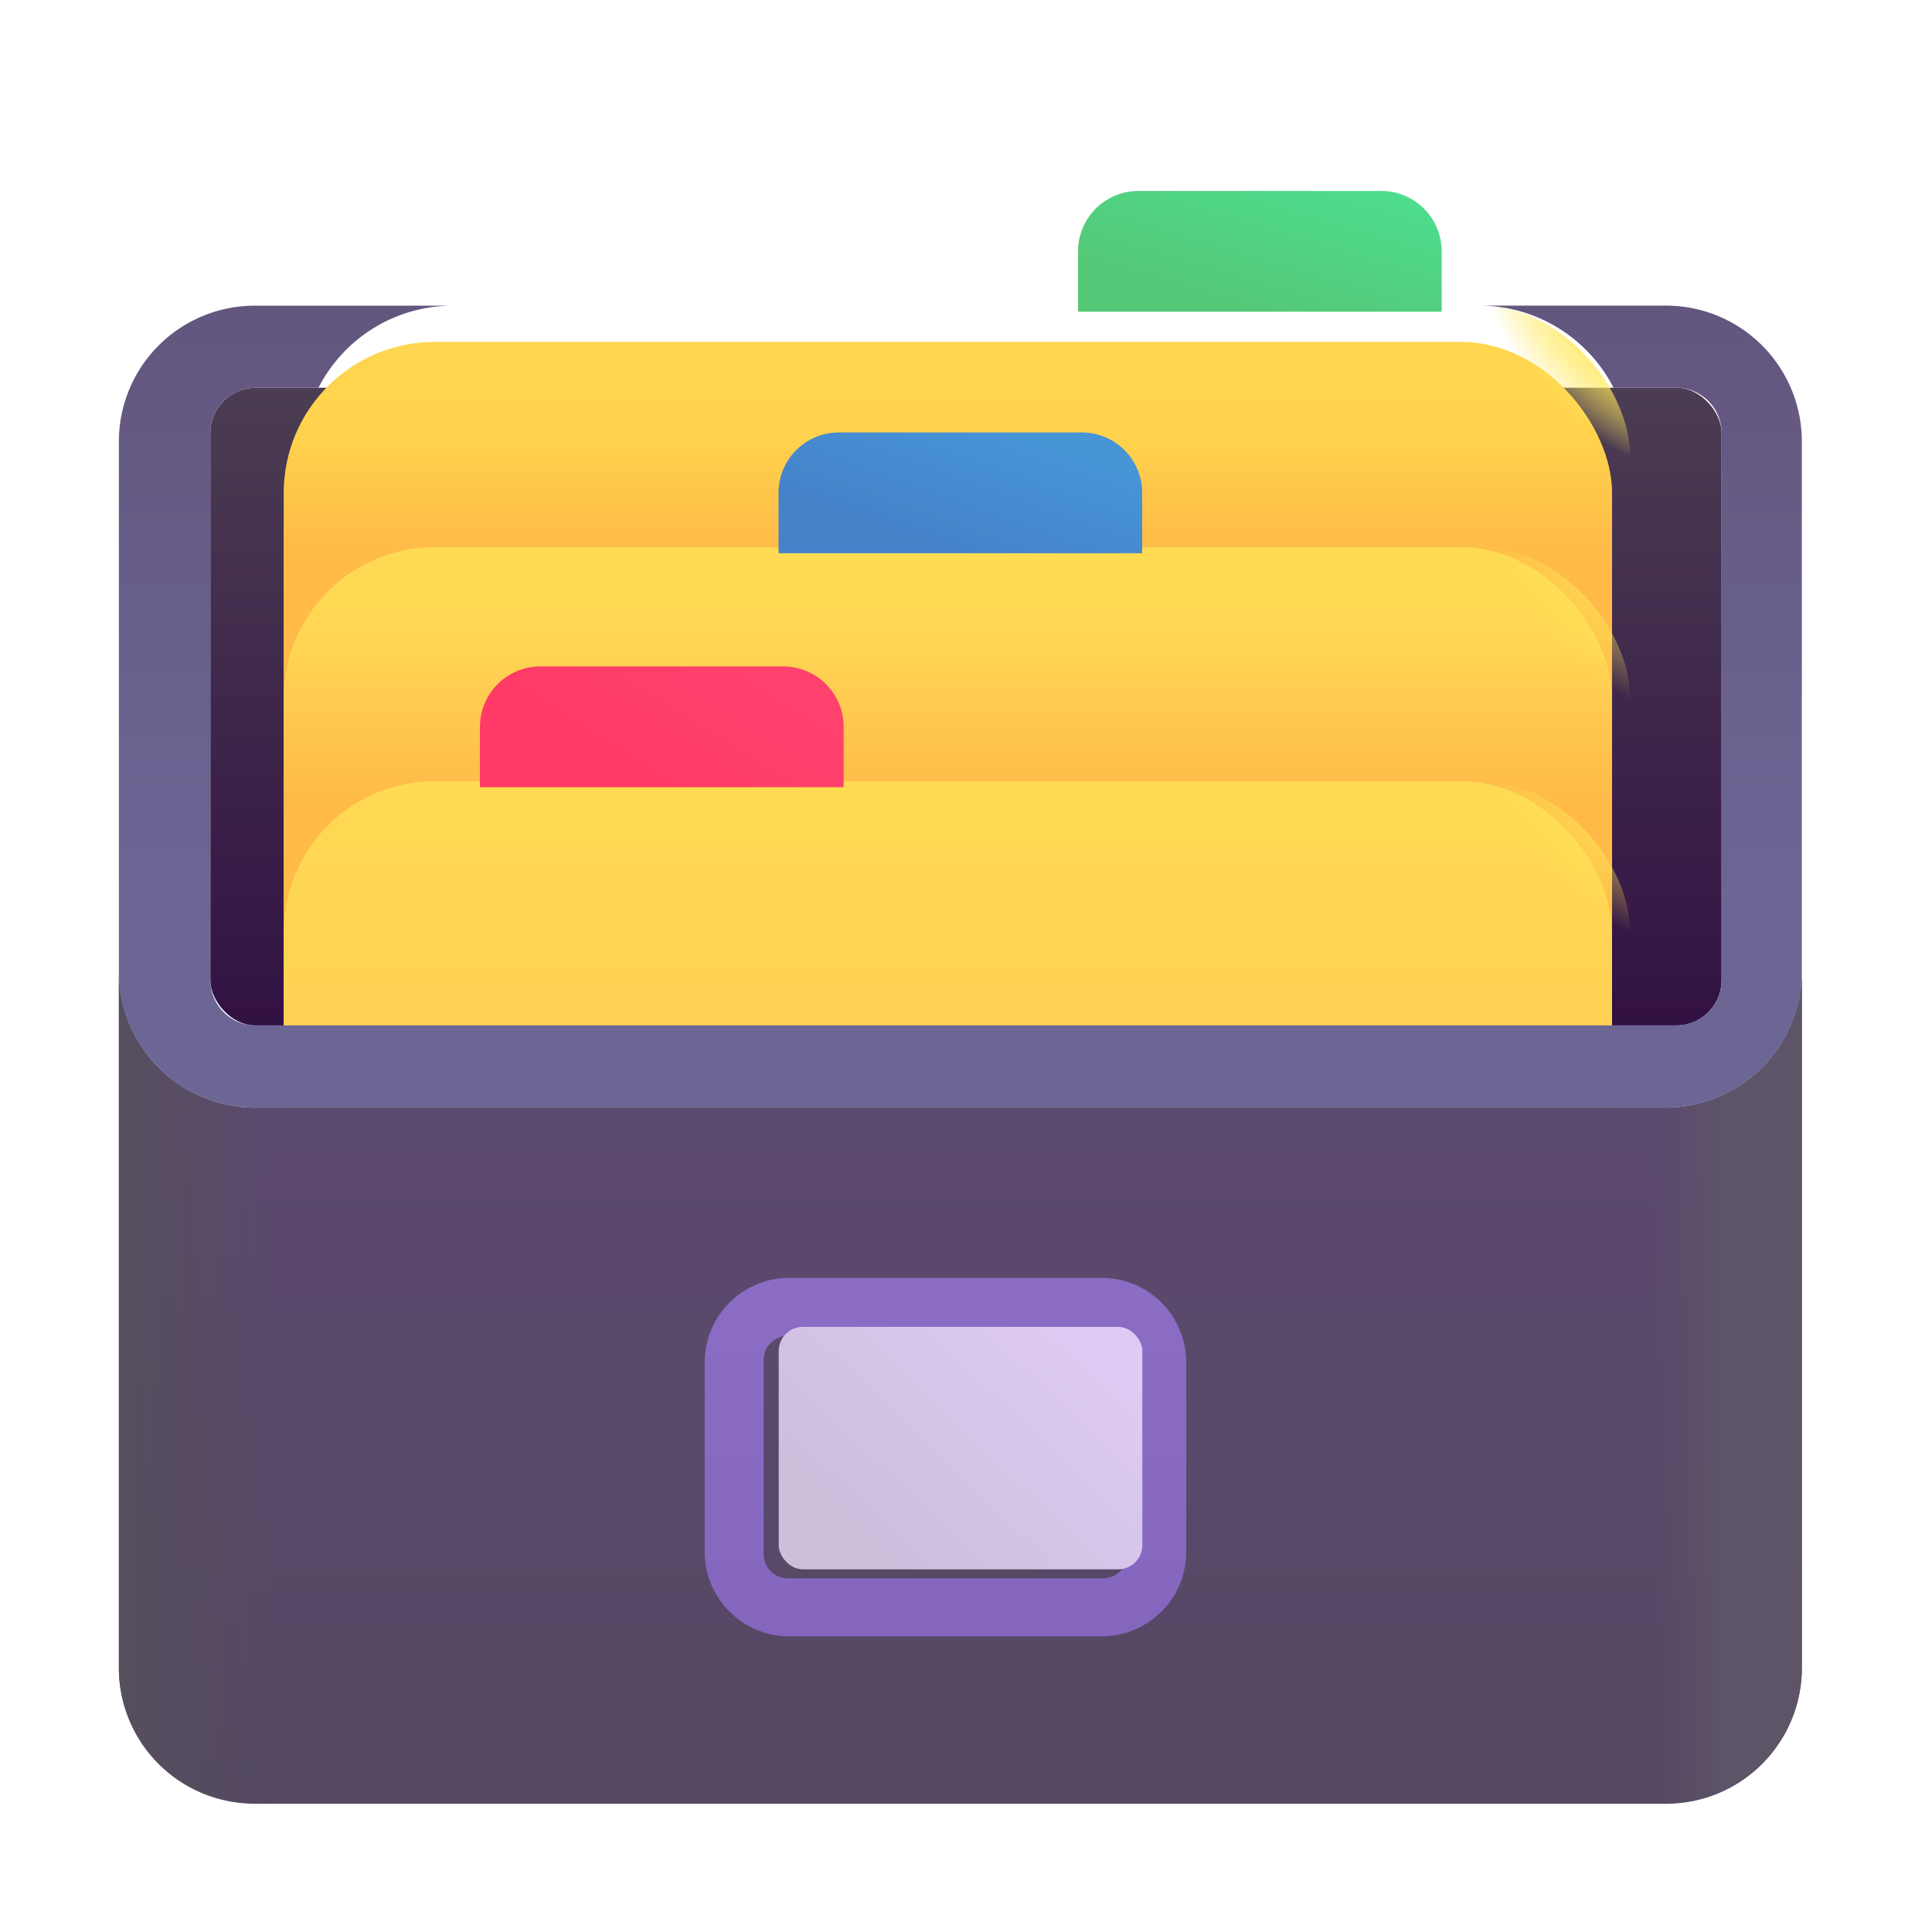 <svg xmlns="http://www.w3.org/2000/svg" fill="none" viewBox="0 0 32 32"><rect width="25.031" height="10.563" x="3.484" y="6.422" fill="url(#svg-b55e3a66-15a5-4a6c-96fd-5b45fc0a4d8c-a)" rx=".75"/><g filter="url(#svg-5bc783ab-a099-4bc8-8b68-2f2d63c01057-b)"><rect width="22" height="13.412" x="5" y="5.063" fill="url(#svg-713a6acf-dd79-4660-bec4-4f56ef333e9c-c)" rx="2.5"/><rect width="22" height="13.412" x="5" y="5.063" fill="url(#svg-ca1d5d1d-dea7-4beb-82a7-c35ae4465f26-d)" rx="2.5"/></g><rect width="22" height="13.412" x="5" y="5.063" fill="url(#svg-b1ac8311-796b-4264-949b-6f95d64a117c-e)" rx="2.5"/><rect width="22" height="13.412" x="5" y="5.063" fill="url(#svg-32acd6a8-cee2-4986-beba-04e6437b8c95-f)" rx="2.5"/><g filter="url(#svg-34b5f8e0-c62c-4092-b404-1a5fcf9d3753-g)"><rect width="22" height="13.412" x="5" y="9.063" fill="url(#svg-fdae90fc-9c0f-4ac9-a9ee-5f3e477eaf4b-h)" rx="2.5"/><rect width="22" height="13.412" x="5" y="9.063" fill="url(#svg-80ac9794-5763-4c4b-a433-9c840ec1aac3-i)" rx="2.5"/></g><rect width="22" height="13.412" x="5" y="9.063" fill="url(#svg-98f466b5-69e5-43a1-a42a-996f09bc64fa-j)" rx="2.5"/><g filter="url(#svg-dc50b4e3-c8c2-4916-b2ac-726d2951084f-k)"><rect width="22" height="13.412" x="5" y="12.938" fill="url(#svg-c1ca77b1-b98a-441e-bd19-0e33ccad1ddd-l)" rx="2.5"/></g><rect width="22" height="13.412" x="5" y="12.938" fill="url(#svg-795fe017-444f-4199-94f7-55b9c2595ecc-m)" rx="2.5"/><path fill="url(#svg-519e2d7a-61aa-43bd-b9b2-cdd517ab71ac-n)" d="M1.969 16.094v11.531a2.25 2.25 0 0 0 2.25 2.25h23.375a2.25 2.25 0 0 0 2.25-2.25V16.094a2.25 2.25 0 0 1-2.25 2.25H4.219a2.25 2.25 0 0 1-2.25-2.25"/><path fill="url(#svg-4a73a623-d037-4e19-b7fb-d985279fc1f7-o)" d="M1.969 16.094v11.531a2.25 2.25 0 0 0 2.25 2.25h23.375a2.25 2.25 0 0 0 2.25-2.25V16.094a2.25 2.25 0 0 1-2.25 2.25H4.219a2.25 2.25 0 0 1-2.25-2.25"/><path fill="url(#svg-51b6e536-efc4-46fa-afdf-43510cb502e3-p)" d="M1.969 16.094v11.531a2.25 2.25 0 0 0 2.25 2.25h23.375a2.25 2.25 0 0 0 2.25-2.25V16.094a2.25 2.25 0 0 1-2.25 2.25H4.219a2.25 2.25 0 0 1-2.25-2.25"/><g filter="url(#svg-361f1eed-07de-467e-85cc-550229b4890a-q)"><path fill="url(#svg-53dc56b8-0932-4fad-9843-449d2ad17027-r)" fill-rule="evenodd" d="M13.322 21.016a1.4 1.4 0 0 0-1.4 1.4v3.137a1.4 1.4 0 0 0 1.4 1.4h5.176a1.4 1.4 0 0 0 1.4-1.4v-3.137a1.4 1.4 0 0 0-1.4-1.4zm-.023.96a.4.4 0 0 0-.4.4v3.216c0 .221.179.4.4.4h5.223a.4.4 0 0 0 .4-.4v-3.215a.4.4 0 0 0-.4-.4z" clip-rule="evenodd"/></g><g filter="url(#svg-4c5cceed-1c5d-47fc-8bda-25b22839c9f8-s)"><path fill="url(#svg-a8b4f243-acab-4ce1-b90b-7e71acb09e33-t)" d="M1.969 7.313a2.25 2.25 0 0 1 2.25-2.25H7.5a2.5 2.5 0 0 0-2.225 1.359h-1.04a.75.75 0 0 0-.75.75v9.062c0 .415.335.75.75.75h23.53a.75.75 0 0 0 .75-.75V7.172a.75.75 0 0 0-.75-.75h-1.04a2.5 2.5 0 0 0-2.225-1.36h3.094a2.25 2.25 0 0 1 2.25 2.25v8.782a2.25 2.25 0 0 1-2.25 2.25H4.219a2.25 2.25 0 0 1-2.25-2.25z"/></g><g filter="url(#svg-c8a2e0be-49ab-4455-b933-402b1f2ed7e6-u)"><path fill="url(#svg-fe11e991-48ed-4edb-aa63-4966e274651c-v)" d="M7.95 11.938a1 1 0 0 1 1-1h4.023a1 1 0 0 1 1 1v1H7.949z"/></g><g filter="url(#svg-1b05183e-90f5-49a9-afbd-8d9247743781-w)"><path fill="url(#svg-be12bc4b-11ac-47db-aa2d-8368decb5b7f-x)" d="M12.895 8.063a1 1 0 0 1 1-1h4.023a1 1 0 0 1 1 1v1h-6.023z"/></g><g filter="url(#svg-0f876adf-7ab3-4873-b21c-4c0936da1c6e-y)"><path fill="url(#svg-d20fb665-7e3a-4bf3-83dc-32481c575d85-z)" d="M17.856 4.063a1 1 0 0 1 1-1h4.023a1 1 0 0 1 1 1v1h-6.024z"/></g><rect width="6.023" height="4.016" x="12.898" y="21.977" fill="url(#svg-39fb3e50-ad24-470c-8fa6-9a156a08c863-A)" rx=".4"/><defs><linearGradient id="svg-b55e3a66-15a5-4a6c-96fd-5b45fc0a4d8c-a" x1="16" x2="16" y1="6.422" y2="16.984" gradientUnits="userSpaceOnUse"><stop stop-color="#4B3D53"/><stop offset="1" stop-color="#321143"/></linearGradient><linearGradient id="svg-713a6acf-dd79-4660-bec4-4f56ef333e9c-c" x1="16" x2="16" y1="5.063" y2="8.619" gradientUnits="userSpaceOnUse"><stop stop-color="#FFD650"/><stop offset="1" stop-color="#FFCD4A"/></linearGradient><linearGradient id="svg-ca1d5d1d-dea7-4beb-82a7-c35ae4465f26-d" x1="16" x2="16" y1="8.689" y2="6.676" gradientUnits="userSpaceOnUse"><stop stop-color="#FFBA48"/><stop offset="1" stop-color="#FFBA48" stop-opacity="0"/></linearGradient><linearGradient id="svg-fdae90fc-9c0f-4ac9-a9ee-5f3e477eaf4b-h" x1="16" x2="16" y1="9.063" y2="22.474" gradientUnits="userSpaceOnUse"><stop stop-color="#FFDA53"/><stop offset="1" stop-color="#FFBA59"/></linearGradient><linearGradient id="svg-80ac9794-5763-4c4b-a433-9c840ec1aac3-i" x1="16" x2="16" y1="13.383" y2="10.641" gradientUnits="userSpaceOnUse"><stop stop-color="#FFBA48"/><stop offset="1" stop-color="#FFBA48" stop-opacity="0"/></linearGradient><linearGradient id="svg-c1ca77b1-b98a-441e-bd19-0e33ccad1ddd-l" x1="16" x2="16" y1="12.938" y2="26.349" gradientUnits="userSpaceOnUse"><stop stop-color="#FFDA53"/><stop offset="1" stop-color="#FFBA59"/></linearGradient><linearGradient id="svg-519e2d7a-61aa-43bd-b9b2-cdd517ab71ac-n" x1="15.906" x2="15.906" y1="16.094" y2="29.875" gradientUnits="userSpaceOnUse"><stop stop-color="#5D4A72"/><stop offset="1" stop-color="#544862"/></linearGradient><linearGradient id="svg-4a73a623-d037-4e19-b7fb-d985279fc1f7-o" x1="30.031" x2="27.344" y1="28.063" y2="28.063" gradientUnits="userSpaceOnUse"><stop offset=".547" stop-color="#5D5468"/><stop offset="1" stop-color="#5B5069" stop-opacity="0"/></linearGradient><linearGradient id="svg-51b6e536-efc4-46fa-afdf-43510cb502e3-p" x1="1.969" x2="4.5" y1="25.188" y2="25.188" gradientUnits="userSpaceOnUse"><stop stop-color="#564F5E"/><stop offset="1" stop-color="#564F5E" stop-opacity="0"/></linearGradient><linearGradient id="svg-53dc56b8-0932-4fad-9843-449d2ad17027-r" x1="15.91" x2="15.91" y1="21.016" y2="26.953" gradientUnits="userSpaceOnUse"><stop stop-color="#8B6DC5"/><stop offset="1" stop-color="#8466BE"/></linearGradient><linearGradient id="svg-a8b4f243-acab-4ce1-b90b-7e71acb09e33-t" x1="15.906" x2="15.906" y1="5.063" y2="14.969" gradientUnits="userSpaceOnUse"><stop stop-color="#63567E"/><stop offset="1" stop-color="#6C6695"/></linearGradient><linearGradient id="svg-fe11e991-48ed-4edb-aa63-4966e274651c-v" x1="12.219" x2="10.961" y1="10.938" y2="12.938" gradientUnits="userSpaceOnUse"><stop stop-color="#FF416D"/><stop offset="1" stop-color="#FF3A66"/></linearGradient><linearGradient id="svg-be12bc4b-11ac-47db-aa2d-8368decb5b7f-x" x1="16.625" x2="15.906" y1="7.063" y2="9.063" gradientUnits="userSpaceOnUse"><stop stop-color="#4794D7"/><stop offset="1" stop-color="#4482CA"/></linearGradient><linearGradient id="svg-d20fb665-7e3a-4bf3-83dc-32481c575d85-z" x1="21.563" x2="20.867" y1="2.719" y2="5.063" gradientUnits="userSpaceOnUse"><stop stop-color="#4EDC8E"/><stop offset="1" stop-color="#54C877"/></linearGradient><linearGradient id="svg-39fb3e50-ad24-470c-8fa6-9a156a08c863-A" x1="18.406" x2="14.906" y1="22.344" y2="25.992" gradientUnits="userSpaceOnUse"><stop stop-color="#DECBF4"/><stop offset="1" stop-color="#CCBFDC"/></linearGradient><filter id="svg-5bc783ab-a099-4bc8-8b68-2f2d63c01057-b" width="22.3" height="13.812" x="4.7" y="5.063" color-interpolation-filters="sRGB" filterUnits="userSpaceOnUse"><feFlood flood-opacity="0" result="BackgroundImageFix"/><feBlend in="SourceGraphic" in2="BackgroundImageFix" result="shape"/><feColorMatrix in="SourceAlpha" result="hardAlpha" values="0 0 0 0 0 0 0 0 0 0 0 0 0 0 0 0 0 0 127 0"/><feOffset dx="-.3" dy=".4"/><feGaussianBlur stdDeviation=".5"/><feComposite in2="hardAlpha" k2="-1" k3="1" operator="arithmetic"/><feColorMatrix values="0 0 0 0 1 0 0 0 0 0.89 0 0 0 0 0.29 0 0 0 1 0"/><feBlend in2="shape" result="effect1_innerShadow_18_23356"/><feColorMatrix in="SourceAlpha" result="hardAlpha" values="0 0 0 0 0 0 0 0 0 0 0 0 0 0 0 0 0 0 127 0"/><feOffset dy=".2"/><feGaussianBlur stdDeviation=".25"/><feComposite in2="hardAlpha" k2="-1" k3="1" operator="arithmetic"/><feColorMatrix values="0 0 0 0 0.976 0 0 0 0 0.792 0 0 0 0 0.298 0 0 0 1 0"/><feBlend in2="effect1_innerShadow_18_23356" result="effect2_innerShadow_18_23356"/></filter><filter id="svg-34b5f8e0-c62c-4092-b404-1a5fcf9d3753-g" width="22.3" height="14.212" x="4.7" y="8.662" color-interpolation-filters="sRGB" filterUnits="userSpaceOnUse"><feFlood flood-opacity="0" result="BackgroundImageFix"/><feBlend in="SourceGraphic" in2="BackgroundImageFix" result="shape"/><feColorMatrix in="SourceAlpha" result="hardAlpha" values="0 0 0 0 0 0 0 0 0 0 0 0 0 0 0 0 0 0 127 0"/><feOffset dy="-.4"/><feGaussianBlur stdDeviation=".375"/><feComposite in2="hardAlpha" k2="-1" k3="1" operator="arithmetic"/><feColorMatrix values="0 0 0 0 0.957 0 0 0 0 0.6 0 0 0 0 0.408 0 0 0 1 0"/><feBlend in2="shape" result="effect1_innerShadow_18_23356"/><feColorMatrix in="SourceAlpha" result="hardAlpha" values="0 0 0 0 0 0 0 0 0 0 0 0 0 0 0 0 0 0 127 0"/><feOffset dx="-.3" dy=".4"/><feGaussianBlur stdDeviation=".5"/><feComposite in2="hardAlpha" k2="-1" k3="1" operator="arithmetic"/><feColorMatrix values="0 0 0 0 1 0 0 0 0 0.89 0 0 0 0 0.29 0 0 0 1 0"/><feBlend in2="effect1_innerShadow_18_23356" result="effect2_innerShadow_18_23356"/></filter><filter id="svg-dc50b4e3-c8c2-4916-b2ac-726d2951084f-k" width="22.3" height="14.212" x="4.7" y="12.537" color-interpolation-filters="sRGB" filterUnits="userSpaceOnUse"><feFlood flood-opacity="0" result="BackgroundImageFix"/><feBlend in="SourceGraphic" in2="BackgroundImageFix" result="shape"/><feColorMatrix in="SourceAlpha" result="hardAlpha" values="0 0 0 0 0 0 0 0 0 0 0 0 0 0 0 0 0 0 127 0"/><feOffset dy="-.4"/><feGaussianBlur stdDeviation=".375"/><feComposite in2="hardAlpha" k2="-1" k3="1" operator="arithmetic"/><feColorMatrix values="0 0 0 0 0.957 0 0 0 0 0.6 0 0 0 0 0.408 0 0 0 1 0"/><feBlend in2="shape" result="effect1_innerShadow_18_23356"/><feColorMatrix in="SourceAlpha" result="hardAlpha" values="0 0 0 0 0 0 0 0 0 0 0 0 0 0 0 0 0 0 127 0"/><feOffset dx="-.3" dy=".4"/><feGaussianBlur stdDeviation=".5"/><feComposite in2="hardAlpha" k2="-1" k3="1" operator="arithmetic"/><feColorMatrix values="0 0 0 0 1 0 0 0 0 0.945 0 0 0 0 0.318 0 0 0 1 0"/><feBlend in2="effect1_innerShadow_18_23356" result="effect2_innerShadow_18_23356"/></filter><filter id="svg-361f1eed-07de-467e-85cc-550229b4890a-q" width="8.777" height="6.838" x="11.422" y="20.766" color-interpolation-filters="sRGB" filterUnits="userSpaceOnUse"><feFlood flood-opacity="0" result="BackgroundImageFix"/><feColorMatrix in="SourceAlpha" result="hardAlpha" values="0 0 0 0 0 0 0 0 0 0 0 0 0 0 0 0 0 0 127 0"/><feOffset dx="-.1" dy=".25"/><feGaussianBlur stdDeviation=".2"/><feComposite in2="hardAlpha" operator="out"/><feColorMatrix values="0 0 0 0 0.267 0 0 0 0 0.2 0 0 0 0 0.345 0 0 0 1 0"/><feBlend in2="BackgroundImageFix" result="effect1_dropShadow_18_23356"/><feBlend in="SourceGraphic" in2="effect1_dropShadow_18_23356" result="shape"/><feColorMatrix in="SourceAlpha" result="hardAlpha" values="0 0 0 0 0 0 0 0 0 0 0 0 0 0 0 0 0 0 127 0"/><feOffset dy="-.25"/><feGaussianBlur stdDeviation=".25"/><feComposite in2="hardAlpha" k2="-1" k3="1" operator="arithmetic"/><feColorMatrix values="0 0 0 0 0.533 0 0 0 0 0.294 0 0 0 0 0.831 0 0 0 1 0"/><feBlend in2="shape" result="effect2_innerShadow_18_23356"/><feColorMatrix in="SourceAlpha" result="hardAlpha" values="0 0 0 0 0 0 0 0 0 0 0 0 0 0 0 0 0 0 127 0"/><feOffset dx="-.15" dy=".15"/><feGaussianBlur stdDeviation=".125"/><feComposite in2="hardAlpha" k2="-1" k3="1" operator="arithmetic"/><feColorMatrix values="0 0 0 0 0.573 0 0 0 0 0.486 0 0 0 0 0.792 0 0 0 1 0"/><feBlend in2="effect2_innerShadow_18_23356" result="effect3_innerShadow_18_23356"/></filter><filter id="svg-4c5cceed-1c5d-47fc-8bda-25b22839c9f8-s" width="28.075" height="13.481" x="1.869" y="4.963" color-interpolation-filters="sRGB" filterUnits="userSpaceOnUse"><feFlood flood-opacity="0" result="BackgroundImageFix"/><feBlend in="SourceGraphic" in2="BackgroundImageFix" result="shape"/><feColorMatrix in="SourceAlpha" result="hardAlpha" values="0 0 0 0 0 0 0 0 0 0 0 0 0 0 0 0 0 0 127 0"/><feOffset dx="-.1" dy="-.1"/><feGaussianBlur stdDeviation=".05"/><feComposite in2="hardAlpha" k2="-1" k3="1" operator="arithmetic"/><feColorMatrix values="0 0 0 0 0.451 0 0 0 0 0.427 0 0 0 0 0.627 0 0 0 1 0"/><feBlend in2="shape" result="effect1_innerShadow_18_23356"/><feColorMatrix in="SourceAlpha" result="hardAlpha" values="0 0 0 0 0 0 0 0 0 0 0 0 0 0 0 0 0 0 127 0"/><feOffset dx=".1" dy=".1"/><feGaussianBlur stdDeviation=".1"/><feComposite in2="hardAlpha" k2="-1" k3="1" operator="arithmetic"/><feColorMatrix values="0 0 0 0 0.384 0 0 0 0 0.333 0 0 0 0 0.478 0 0 0 1 0"/><feBlend in2="effect1_innerShadow_18_23356" result="effect2_innerShadow_18_23356"/></filter><filter id="svg-c8a2e0be-49ab-4455-b933-402b1f2ed7e6-u" width="6.223" height="2.1" x="7.849" y="10.938" color-interpolation-filters="sRGB" filterUnits="userSpaceOnUse"><feFlood flood-opacity="0" result="BackgroundImageFix"/><feBlend in="SourceGraphic" in2="BackgroundImageFix" result="shape"/><feColorMatrix in="SourceAlpha" result="hardAlpha" values="0 0 0 0 0 0 0 0 0 0 0 0 0 0 0 0 0 0 127 0"/><feOffset dx="-.1"/><feGaussianBlur stdDeviation=".125"/><feComposite in2="hardAlpha" k2="-1" k3="1" operator="arithmetic"/><feColorMatrix values="0 0 0 0 1 0 0 0 0 0.251 0 0 0 0 0.459 0 0 0 1 0"/><feBlend in2="shape" result="effect1_innerShadow_18_23356"/><feColorMatrix in="SourceAlpha" result="hardAlpha" values="0 0 0 0 0 0 0 0 0 0 0 0 0 0 0 0 0 0 127 0"/><feOffset dx=".1" dy=".1"/><feGaussianBlur stdDeviation=".125"/><feComposite in2="hardAlpha" k2="-1" k3="1" operator="arithmetic"/><feColorMatrix values="0 0 0 0 0.992 0 0 0 0 0.282 0 0 0 0 0.263 0 0 0 1 0"/><feBlend in2="effect1_innerShadow_18_23356" result="effect2_innerShadow_18_23356"/></filter><filter id="svg-1b05183e-90f5-49a9-afbd-8d9247743781-w" width="6.223" height="2.1" x="12.794" y="7.063" color-interpolation-filters="sRGB" filterUnits="userSpaceOnUse"><feFlood flood-opacity="0" result="BackgroundImageFix"/><feBlend in="SourceGraphic" in2="BackgroundImageFix" result="shape"/><feColorMatrix in="SourceAlpha" result="hardAlpha" values="0 0 0 0 0 0 0 0 0 0 0 0 0 0 0 0 0 0 127 0"/><feOffset dx="-.1"/><feGaussianBlur stdDeviation=".125"/><feComposite in2="hardAlpha" k2="-1" k3="1" operator="arithmetic"/><feColorMatrix values="0 0 0 0 0.298 0 0 0 0 0.612 0 0 0 0 0.851 0 0 0 1 0"/><feBlend in2="shape" result="effect1_innerShadow_18_23356"/><feColorMatrix in="SourceAlpha" result="hardAlpha" values="0 0 0 0 0 0 0 0 0 0 0 0 0 0 0 0 0 0 127 0"/><feOffset dx=".1" dy=".1"/><feGaussianBlur stdDeviation=".125"/><feComposite in2="hardAlpha" k2="-1" k3="1" operator="arithmetic"/><feColorMatrix values="0 0 0 0 0.271 0 0 0 0 0.502 0 0 0 0 0.769 0 0 0 1 0"/><feBlend in2="effect1_innerShadow_18_23356" result="effect2_innerShadow_18_23356"/></filter><filter id="svg-0f876adf-7ab3-4873-b21c-4c0936da1c6e-y" width="6.223" height="2.1" x="17.756" y="3.063" color-interpolation-filters="sRGB" filterUnits="userSpaceOnUse"><feFlood flood-opacity="0" result="BackgroundImageFix"/><feBlend in="SourceGraphic" in2="BackgroundImageFix" result="shape"/><feColorMatrix in="SourceAlpha" result="hardAlpha" values="0 0 0 0 0 0 0 0 0 0 0 0 0 0 0 0 0 0 127 0"/><feOffset dx="-.1"/><feGaussianBlur stdDeviation=".125"/><feComposite in2="hardAlpha" k2="-1" k3="1" operator="arithmetic"/><feColorMatrix values="0 0 0 0 0.349 0 0 0 0 0.906 0 0 0 0 0.604 0 0 0 1 0"/><feBlend in2="shape" result="effect1_innerShadow_18_23356"/><feColorMatrix in="SourceAlpha" result="hardAlpha" values="0 0 0 0 0 0 0 0 0 0 0 0 0 0 0 0 0 0 127 0"/><feOffset dx=".1" dy=".1"/><feGaussianBlur stdDeviation=".125"/><feComposite in2="hardAlpha" k2="-1" k3="1" operator="arithmetic"/><feColorMatrix values="0 0 0 0 0.239 0 0 0 0 0.714 0 0 0 0 0.412 0 0 0 1 0"/><feBlend in2="effect1_innerShadow_18_23356" result="effect2_innerShadow_18_23356"/></filter><radialGradient id="svg-b1ac8311-796b-4264-949b-6f95d64a117c-e" cx="0" cy="0" r="1" gradientTransform="matrix(-1.258 1.281 -2.167 -2.128 27 5.422)" gradientUnits="userSpaceOnUse"><stop stop-color="#FFE857"/><stop offset="1" stop-color="#FFE857" stop-opacity="0"/></radialGradient><radialGradient id="svg-32acd6a8-cee2-4986-beba-04e6437b8c95-f" cx="0" cy="0" r="1" gradientTransform="matrix(-1.258 1.281 -2.167 -2.128 27 5.422)" gradientUnits="userSpaceOnUse"><stop stop-color="#FFE857"/><stop offset="1" stop-color="#FFE857" stop-opacity="0"/></radialGradient><radialGradient id="svg-98f466b5-69e5-43a1-a42a-996f09bc64fa-j" cx="0" cy="0" r="1" gradientTransform="matrix(-1.258 1.281 -2.167 -2.128 27 9.422)" gradientUnits="userSpaceOnUse"><stop stop-color="#FFE857"/><stop offset="1" stop-color="#FFE857" stop-opacity="0"/></radialGradient><radialGradient id="svg-795fe017-444f-4199-94f7-55b9c2595ecc-m" cx="0" cy="0" r="1" gradientTransform="matrix(-1.258 1.281 -2.167 -2.128 27 13.297)" gradientUnits="userSpaceOnUse"><stop stop-color="#FFE857"/><stop offset="1" stop-color="#FFE857" stop-opacity="0"/></radialGradient></defs></svg>